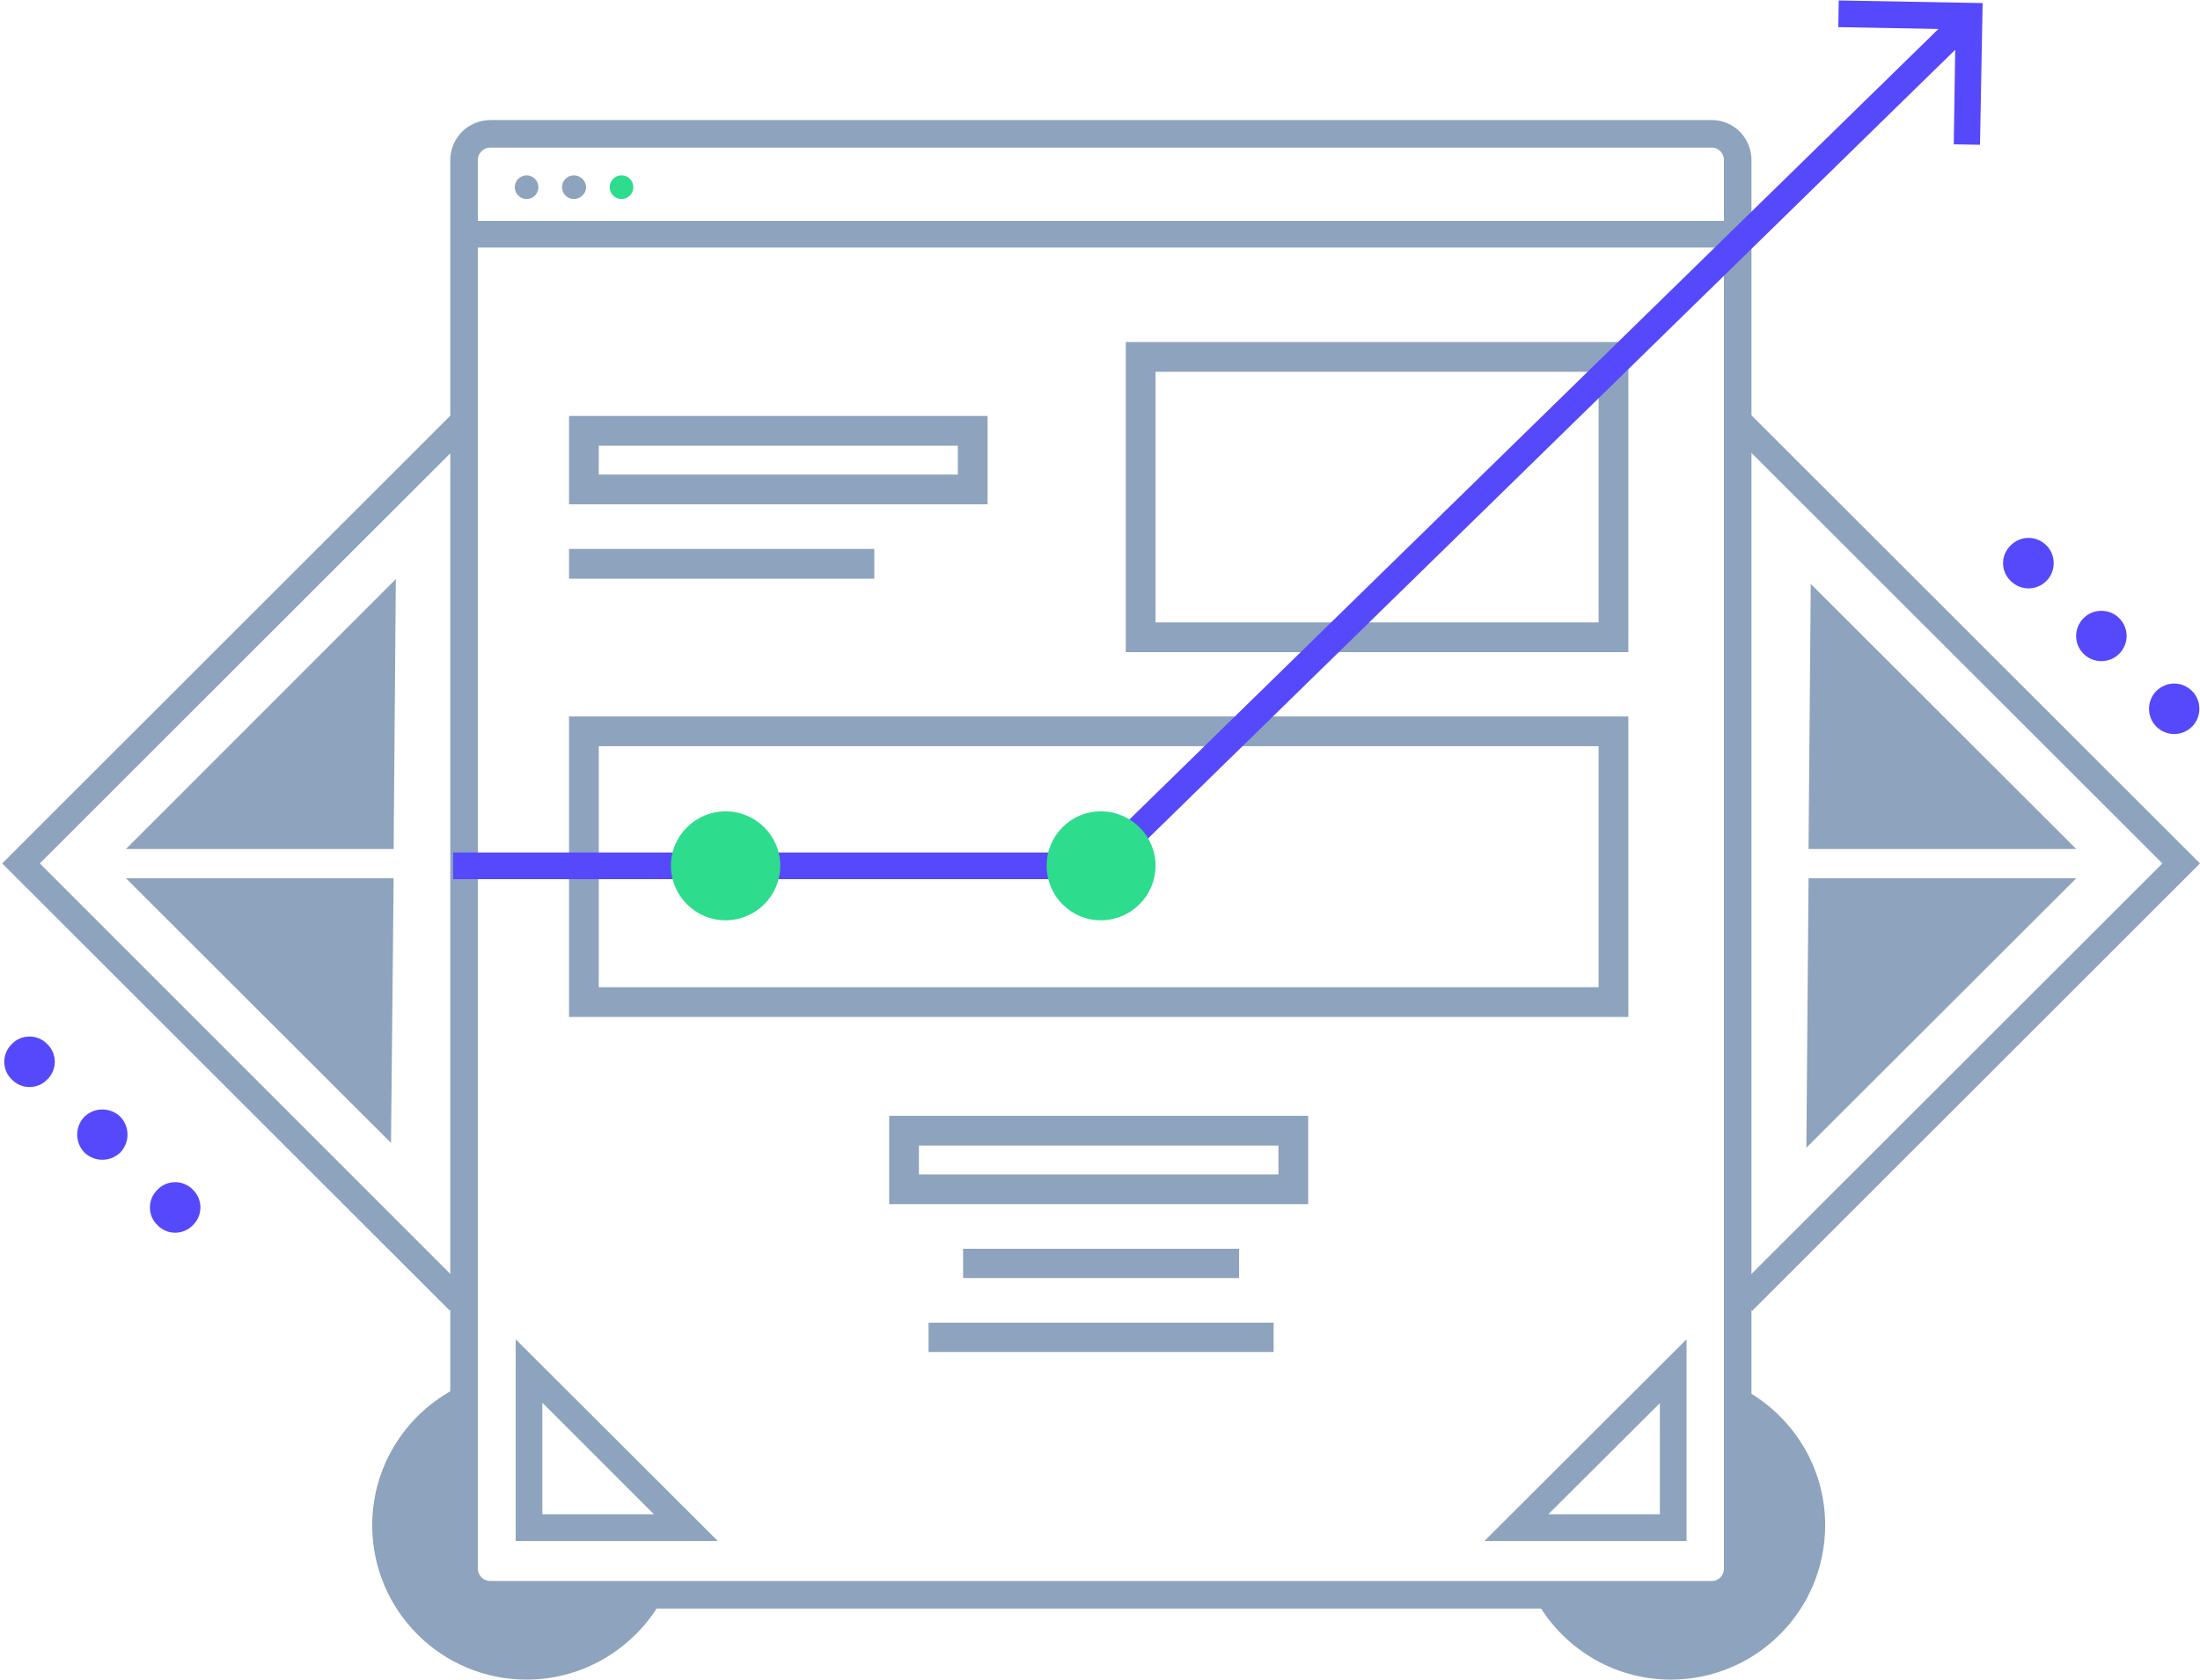 <svg version="1.2" xmlns="http://www.w3.org/2000/svg" viewBox="0 0 503 384" width="503" height="384">
	<title>pricing-svg</title>
	<style>
		.s0 { fill: none;stroke: #8ea3bd;stroke-width: 6.8 } 
		.s1 { fill: none;stroke: #8ea3bd;stroke-width: 3.4 } 
		.s2 { fill: #8ea3bd } 
		.s3 { fill: #5549fb } 
		.s4 { fill: none;stroke: #8ea3bd;stroke-width: 6.3 } 
		.s5 { fill: #2ddc8c } 
	</style>
	<path class="s0" d="m368.9 167.2h-235.4v61.9h235.4z"/>
	<path class="s0" d="m295.7 258.5h-89v13.4h89z"/>
	<path class="s0" d="m368.9 81.6h-108.1v64.1h108.1z"/>
	<path class="s1" d="m281.6 287.2h-59.7v3.3h59.7z"/>
	<path class="s0" d="m222.4 98.5h-88.9v13.4h88.9z"/>
	<path class="s1" d="m198.2 127.2h-66.4v3.4h66.4z"/>
	<path class="s1" d="m289.5 304.1h-75.5v3.3h75.5z"/>
	<path class="s2" d="m397.8 50.5v6.1h-292.1v-6.1z"/>
	<path class="s2" d="m395.6 98.7l4.3-4.3 103.1 103-102.4 102.3-4.3-4.3 98.1-98z"/>
	<path fill-rule="evenodd" class="s3" d="m467.9 132.8c-2.3 2.3-5.9 2.3-8.2 0-2.3-2.2-2.3-5.9 0-8.1 2.3-2.3 5.9-2.3 8.2 0 2.2 2.2 2.2 5.9 0 8.1z"/>
	<path fill-rule="evenodd" class="s3" d="m484.5 149.5c-2.2 2.2-5.9 2.2-8.1 0-2.3-2.3-2.3-5.9 0-8.2 2.2-2.2 5.9-2.2 8.1 0 2.3 2.3 2.3 5.9 0 8.2z"/>
	<path fill-rule="evenodd" class="s3" d="m501.2 166.1c-2.3 2.3-5.9 2.3-8.2 0-2.2-2.2-2.2-5.9 0-8.1 2.3-2.3 5.9-2.3 8.2 0 2.2 2.2 2.2 5.9 0 8.1z"/>
	<path class="s2" d="m103.6 94.4l4.3 4.3-98.8 98.7 98 98-4.3 4.2-102.3-102.2z"/>
	<path fill-rule="evenodd" class="s3" d="m10.8 246.8c-2.2 2.3-5.9 2.3-8.1 0-2.3-2.2-2.3-5.9 0-8.1 2.2-2.3 5.9-2.3 8.1 0 2.3 2.2 2.3 5.9 0 8.1z"/>
	<path fill-rule="evenodd" class="s3" d="m27.5 263.5c-2.3 2.2-5.9 2.2-8.2 0-2.2-2.3-2.2-5.9 0-8.2 2.3-2.2 5.9-2.2 8.2 0 2.2 2.3 2.2 5.9 0 8.2z"/>
	<path fill-rule="evenodd" class="s3" d="m44.1 280.1c-2.2 2.3-5.9 2.3-8.1 0-2.3-2.2-2.3-5.9 0-8.1 2.2-2.3 5.9-2.3 8.1 0 2.3 2.2 2.3 5.9 0 8.1z"/>
	<path fill-rule="evenodd" class="s2" d="m90.5 132.4l-61.7 61.7h61.2z"/>
	<path fill-rule="evenodd" class="s2" d="m28.8 200.8l60.6 60.5 0.6-60.5z"/>
	<path fill-rule="evenodd" class="s2" d="m474.7 194.1l-60.7-60.6-0.5 60.6z"/>
	<path class="s4" d="m112.1 30.6h279.3c3.3 0 5.9 2.7 5.9 6v322c0 3.3-2.6 6-5.9 6h-279.3c-3.3 0-6-2.7-6-6v-322c0-3.3 2.7-6 6-6z"/>
	<path fill-rule="evenodd" class="s2" d="m413.5 200.8l-0.5 61.6 61.7-61.6z"/>
	<path fill-rule="evenodd" class="s2" d="m123.1 42.8c0 1.5-1.2 2.7-2.7 2.7-1.5 0-2.7-1.2-2.7-2.7 0-1.5 1.2-2.7 2.7-2.7 1.5 0 2.7 1.2 2.7 2.7z"/>
	<path fill-rule="evenodd" class="s2" d="m134 42.8c0 1.5-1.3 2.7-2.8 2.7-1.5 0-2.7-1.2-2.7-2.7 0-1.5 1.2-2.7 2.7-2.7 1.5 0 2.8 1.2 2.8 2.7z"/>
	<path fill-rule="evenodd" class="s5" d="m144.8 42.8c0 1.5-1.2 2.7-2.7 2.7-1.5 0-2.7-1.2-2.7-2.7 0-1.5 1.2-2.7 2.7-2.7 1.5 0 2.7 1.2 2.7 2.7z"/>
	<path class="s3" d="m252.3 194.9v6.1h-148.7v-6.1z"/>
	<path class="s3" d="m453.3 0.7l-0.6 32.4-6-0.1 0.4-26.3-26.8-0.5 0.1-6.1z"/>
	<path fill-rule="evenodd" class="s5" d="m178.4 197.9c0 6.9-5.6 12.5-12.5 12.5-6.9 0-12.5-5.6-12.5-12.5 0-6.8 5.6-12.4 12.5-12.4 6.9 0 12.5 5.6 12.5 12.4z"/>
	<path fill-rule="evenodd" class="s2" d="m105.7 364.5v-47.8c-12.1 5.5-20.6 17.8-20.6 32 0 19.5 15.8 35.3 35.3 35.3 13.8 0 25.8-8 31.6-19.5z"/>
	<path fill-rule="evenodd" class="s2" d="m398.8 317.7v44.4l-3.4 3.4h-44.4c6 11 17.6 18.5 31 18.5 19.5 0 35.3-15.8 35.3-35.3 0-13.4-7.5-25-18.5-31z"/>
	<path class="s3" d="m446.7 3.2l4.2 4.4-196.5 192-4.2-4.4z"/>
	<path fill-rule="evenodd" class="s5" d="m264.2 197.9c0 6.9-5.6 12.5-12.5 12.5-6.9 0-12.4-5.6-12.4-12.5 0-6.8 5.5-12.4 12.4-12.4 6.9 0 12.5 5.6 12.5 12.4z"/>
	<path fill-rule="evenodd" class="s2" d="m164.1 352.3h-46.2v-46.1zm-40.1-6.1h25.5l-25.5-25.5z"/>
	<path fill-rule="evenodd" class="s2" d="m339.4 352.3l46.2-46.1v46.1zm14.6-6.1h25.5v-25.4z"/>
</svg>